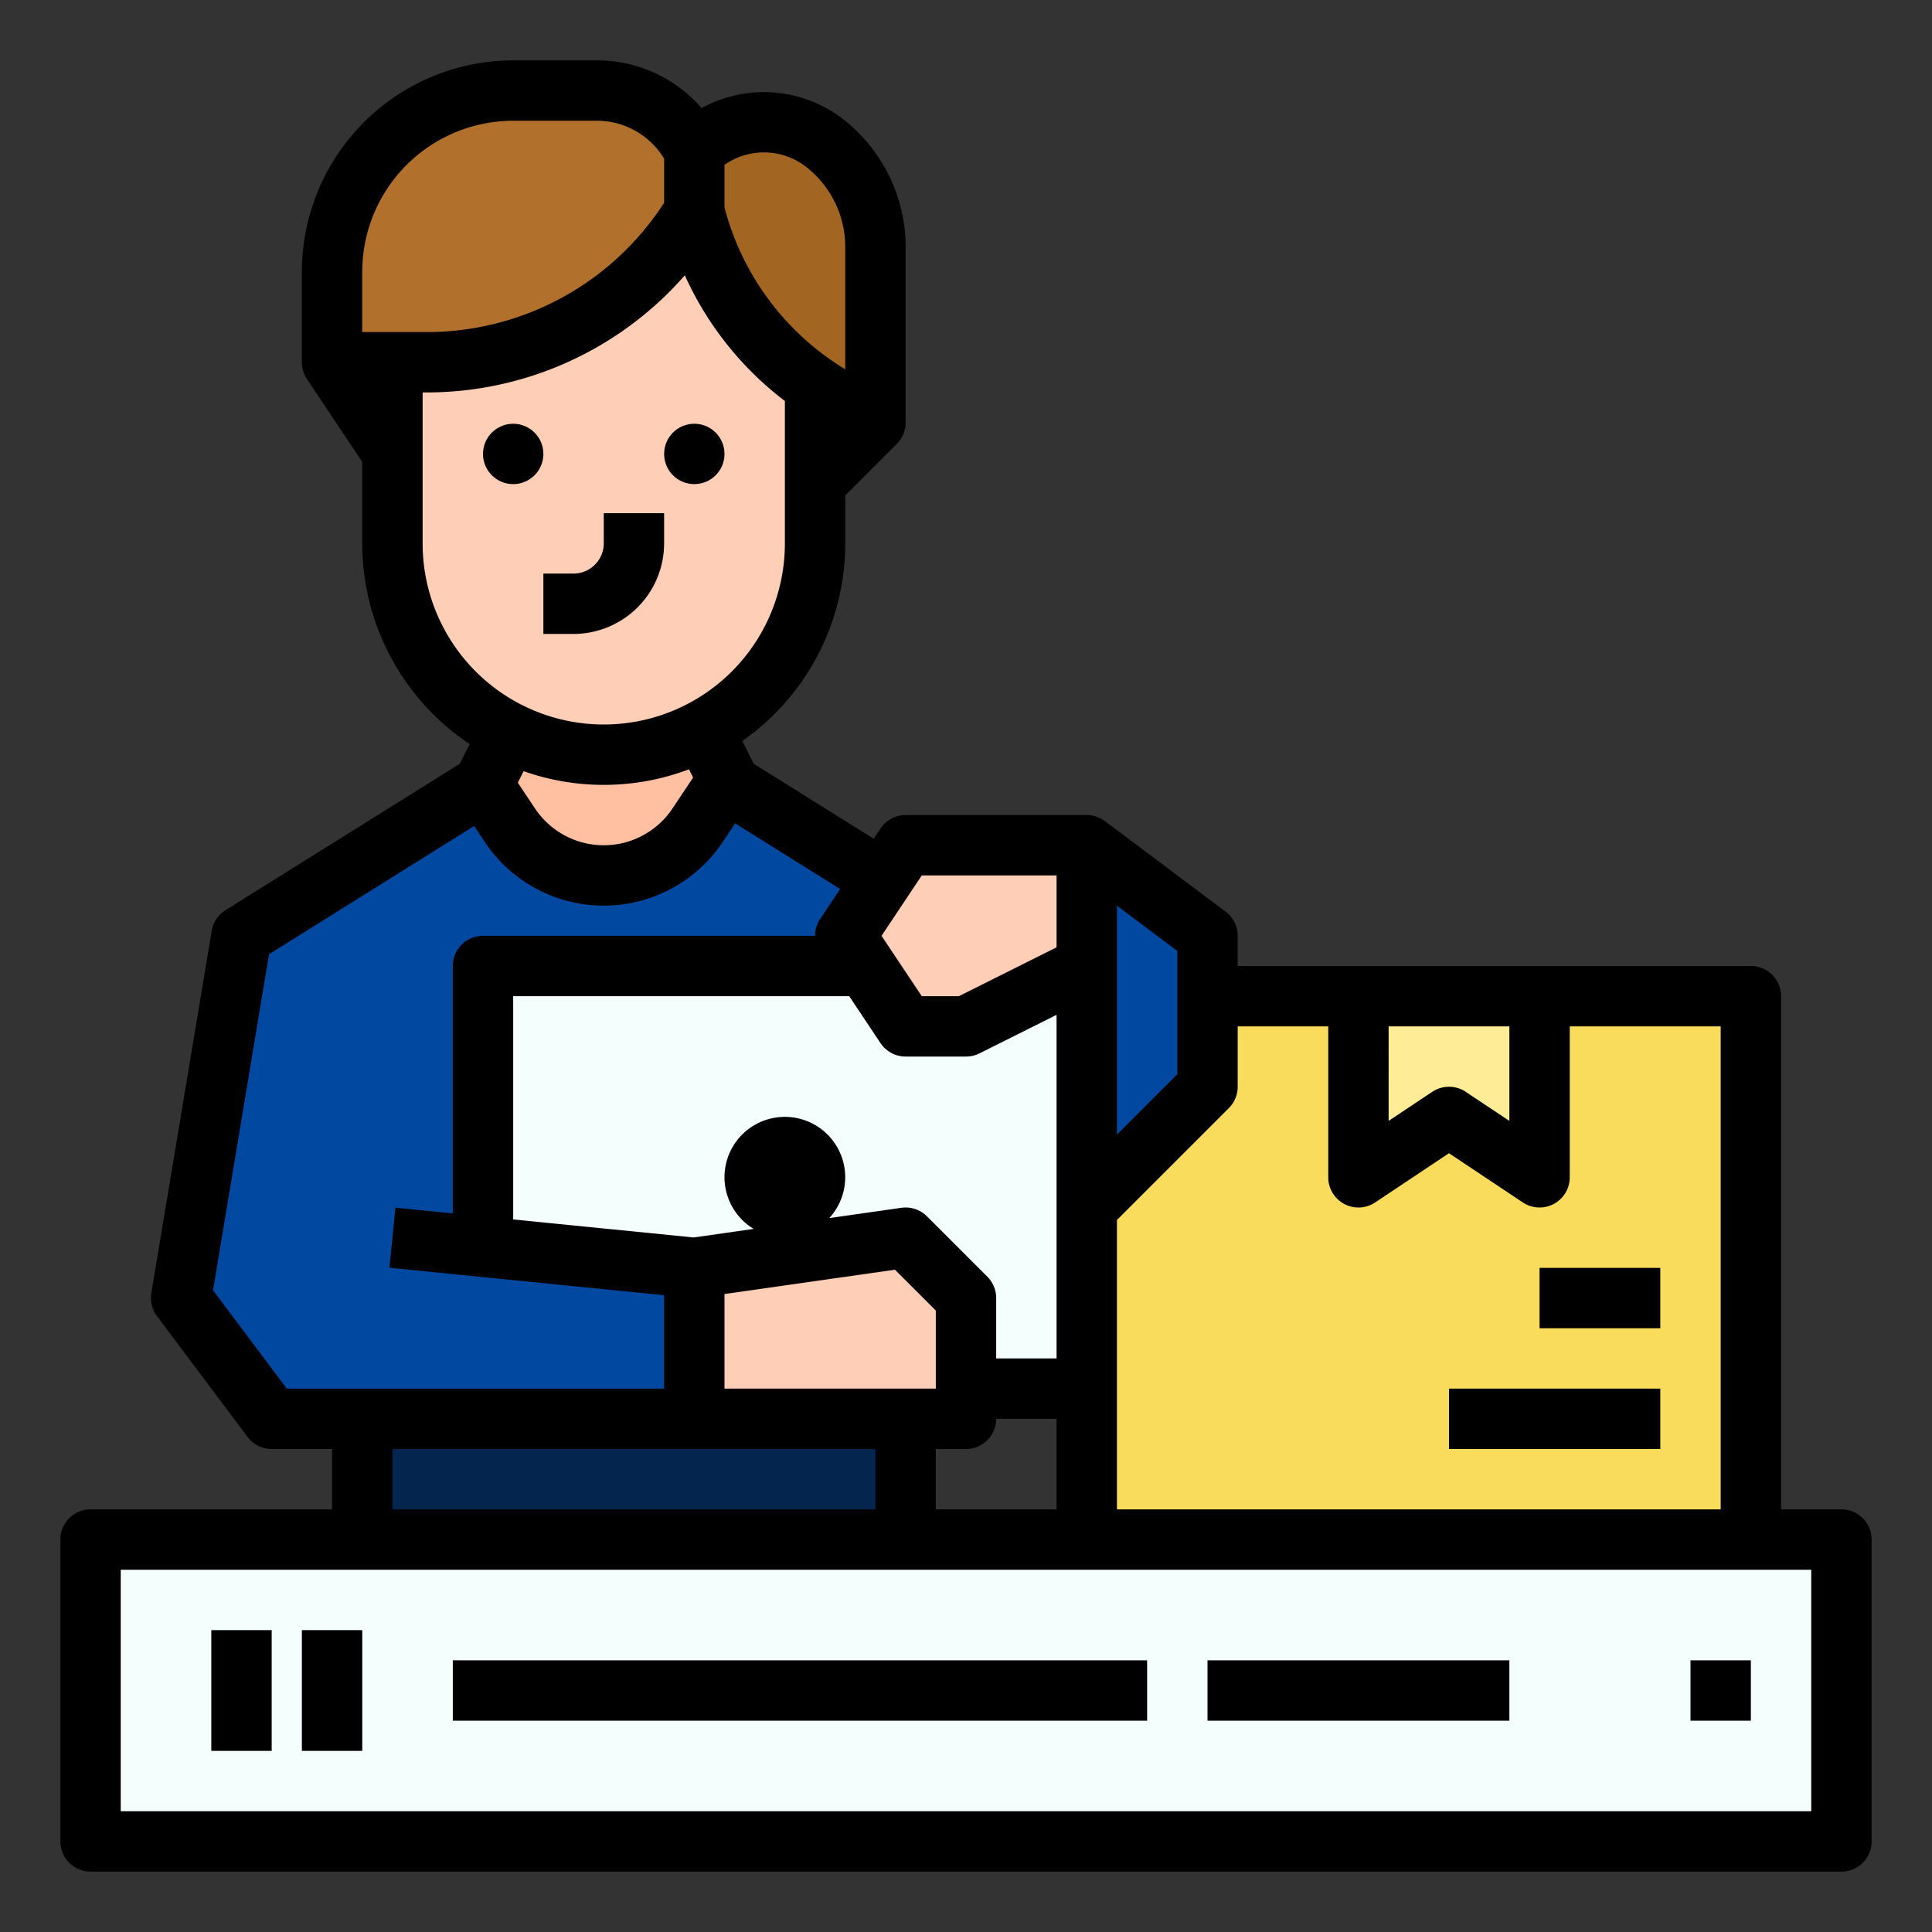 <?xml version="1.0"?>
<svg xmlns="http://www.w3.org/2000/svg" xmlns:xlink="http://www.w3.org/1999/xlink" xmlns:svgjs="http://svgjs.com/svgjs" version="1.1" width="512" height="512" x="0" y="0" viewBox="0 0 512 512" style="enable-background:new 0 0 512 512" xml:space="preserve" class=""><rect x="0" y="0" width="512" height="512" fill="#333333" stroke="none"/><g><path xmlns="http://www.w3.org/2000/svg" d="m24 408h464v80h-464z" fill="#f4fffd" data-original="#d1e4ff" style="" class=""/><path xmlns="http://www.w3.org/2000/svg" d="m288 264h176v144h-176z" fill="#f9dc5c" data-original="#ffc431" style="" class=""/><path xmlns="http://www.w3.org/2000/svg" d="m96 376h144v32h-144z" fill="#03254e" data-original="#4976f2" style="" class=""/><path xmlns="http://www.w3.org/2000/svg" d="m72 376-24-32 16-96 64-40 8-16h48l8 16 64 39v129z" fill="#0048a0" data-original="#548aff" style="" class=""/><path xmlns="http://www.w3.org/2000/svg" d="m128 256v74.4l81.69 8.169 30.31 29.431h48v-112z" fill="#f4fffd" data-original="#d1e4ff" style="" class=""/><path xmlns="http://www.w3.org/2000/svg" d="m224 248 16 24h16l32-16v-32h-48z" fill="#ffceb6" data-original="#ffceb6" style=""/><path xmlns="http://www.w3.org/2000/svg" d="m288 224 32 24v40l-32 32z" fill="#0048a0" data-original="#548aff" style="" class=""/><path xmlns="http://www.w3.org/2000/svg" d="m184 376h72v-32l-16-16-56 8z" fill="#ffceb6" data-original="#ffceb6" style=""/><path xmlns="http://www.w3.org/2000/svg" d="m192 208-7.125 10.687a29.896 29.896 0 0 1 -24.875 13.313 29.896 29.896 0 0 1 -24.875-13.313l-7.125-10.687 8-16h48z" fill="#ffbfa1" data-original="#ffbfa1" style="" class=""/><path xmlns="http://www.w3.org/2000/svg" d="m360 264v48l24-16 24 16v-48z" fill="#ffec97" data-original="#ffd873" style="" class=""/><path xmlns="http://www.w3.org/2000/svg" d="m216 128 16-16v-24h-16z" fill="#91591c" data-original="#91591c" style="" class=""/><path xmlns="http://www.w3.org/2000/svg" d="m104 120-16-24v-16h16z" fill="#91591c" data-original="#91591c" style="" class=""/><path xmlns="http://www.w3.org/2000/svg" d="m216 56v88a56 56 0 0 1 -56 56h-0a56 56 0 0 1 -56-56v-88z" fill="#ffceb6" data-original="#ffceb6" style=""/><path xmlns="http://www.w3.org/2000/svg" d="m184 40a26.09 26.09 0 0 1 34.102-2.424 34.745 34.745 0 0 1 13.898 27.796v46.627l-11.716-7.029a79.632 79.632 0 0 1 -36.284-48.971z" fill="#a36522" data-original="#a36522" style="" class=""/><path xmlns="http://www.w3.org/2000/svg" d="m184 56a82.388 82.388 0 0 1 -70.648 40h-25.352v-24a48 48 0 0 1 48-48h22.111a28.944 28.944 0 0 1 25.889 16z" fill="#b1712c" data-original="#b1712c" style="" class=""/><path xmlns="http://www.w3.org/2000/svg" d="m120 440h184v16h-184z" fill="#000000" data-original="#000000" style="" class=""/><path xmlns="http://www.w3.org/2000/svg" d="m320 440h80v16h-80z" fill="#000000" data-original="#000000" style="" class=""/><path xmlns="http://www.w3.org/2000/svg" d="m56 432h16v32h-16z" fill="#000000" data-original="#000000" style="" class=""/><path xmlns="http://www.w3.org/2000/svg" d="m80 432h16v32h-16z" fill="#000000" data-original="#000000" style="" class=""/><path xmlns="http://www.w3.org/2000/svg" d="m488 400h-16v-136a8 8 0 0 0 -8-8h-136v-8a8.002 8.002 0 0 0 -3.2-6.4l-32-24-.005.007a7.954 7.954 0 0 0 -4.794-1.607h-48a7.999 7.999 0 0 0 -6.656 3.562l-1.809 2.713-31.787-19.866-3.021-6.043a63.956 63.956 0 0 0 27.273-52.366v-12.686l13.657-13.657-.002-.002a8 8 0 0 0 2.344-5.656v-46.627a42.954 42.954 0 0 0 -17.099-34.197 34.294 34.294 0 0 0 -36.964-2.53 36.706 36.706 0 0 0 -27.826-12.646h-22.111a56.063 56.063 0 0 0 -56 56v24a7.958 7.958 0 0 0 1.345 4.437l-.001 0.0.013.02.017.026 14.626 21.938v21.578a63.985 63.985 0 0 0 28.459 53.194l-2.607 5.215-62.092 38.807a8.006 8.006 0 0 0 -3.651 5.469l-16 96a8.001 8.001 0 0 0 1.491 6.115l24 32a8.001 8.001 0 0 0 6.4 3.2h16v16h-64a8 8 0 0 0 -8 8v80a8 8 0 0 0 8 8h464a8 8 0 0 0 8-8v-80a8 8 0 0 0 -8-8zm-120-128h32v25.052l-11.562-7.708a8.001 8.001 0 0 0 -8.875 0l-11.562 7.708zm-16 0v40a8 8 0 0 0 12.438 6.656l19.562-13.041 19.562 13.041a8 8 0 0 0 12.438-6.656v-40h40v128h-160v-76.686l29.657-29.657a8.002 8.002 0 0 0 2.343-5.657v-16zm-104 128v-16h8a8 8 0 0 0 8-8h16v24zm-22.948-136 8.292 12.438a7.999 7.999 0 0 0 6.656 3.562h16a7.999 7.999 0 0 0 3.578-.845l20.422-10.211v91.056h-16v-16a8.002 8.002 0 0 0 -2.343-5.657l-16-16a8.006 8.006 0 0 0 -6.789-2.263l-19.107 2.729a15.994 15.994 0 1 0 -20.03 2.862l-15.901 2.272-47.83-4.783v-59.16zm-33.052 78.938 45.172-6.453 10.828 10.828v20.687h-56zm120-58.252-16 16v-60.686l16 12zm-67.719-52.686h35.719v19.056l-25.889 12.944h-9.83l-10.666-16zm-30.98-188.024a26.878 26.878 0 0 1 10.699 21.397v32.496a71.141 71.141 0 0 1 -32-42.88v-11.305a18.198 18.198 0 0 1 21.301.291zm-117.301 28.024a40.046 40.046 0 0 1 40-40h22.111a20.818 20.818 0 0 1 17.889 10.048v11.674a74.782 74.782 0 0 1 -62.647 34.278h-17.353zm16 72v-40h1.353a90.92 90.92 0 0 0 68.131-31.036 86.692 86.692 0 0 0 26.517 33.305v37.731a48 48 0 0 1 -96 0zm48 64a63.668 63.668 0 0 0 22.59-4.13l1.092 2.184-5.464 8.196a21.897 21.897 0 0 1 -36.438 0l-4.55-6.824 1.531-3.062a63.699 63.699 0 0 0 21.237 3.637zm-103.546 133.938 14.844-89.065 54.355-33.972 2.816 4.224a37.896 37.896 0 0 0 63.062 0l3.286-4.929 27.838 17.399-5.312 7.968a7.991 7.991 0 0 0 -1.344 4.438h-88a8 8 0 0 0 -8 8v65.561l-15.204-1.521-1.592 15.92 72.796 7.28v24.76h-100zm47.546 42.062h128v16h-128zm376 96h-448v-64h448z" fill="#000000" data-original="#000000" style="" class=""/><path xmlns="http://www.w3.org/2000/svg" d="m448 440h16v16h-16z" fill="#000000" data-original="#000000" style="" class=""/><path xmlns="http://www.w3.org/2000/svg" d="m144 168h8a24.027 24.027 0 0 0 24-24v-8h-16v8a8.009 8.009 0 0 1 -8 8h-8z" fill="#000000" data-original="#000000" style="" class=""/><circle xmlns="http://www.w3.org/2000/svg" cx="136" cy="120.298" r="8" fill="#000000" data-original="#000000" style="" class=""/><circle xmlns="http://www.w3.org/2000/svg" cx="184" cy="120.298" r="8" fill="#000000" data-original="#000000" style="" class=""/><path xmlns="http://www.w3.org/2000/svg" d="m408 336h32v16h-32z" fill="#000000" data-original="#000000" style="" class=""/><path xmlns="http://www.w3.org/2000/svg" d="m384 368h56v16h-56z" fill="#000000" data-original="#000000" style="" class=""/></g></svg>
